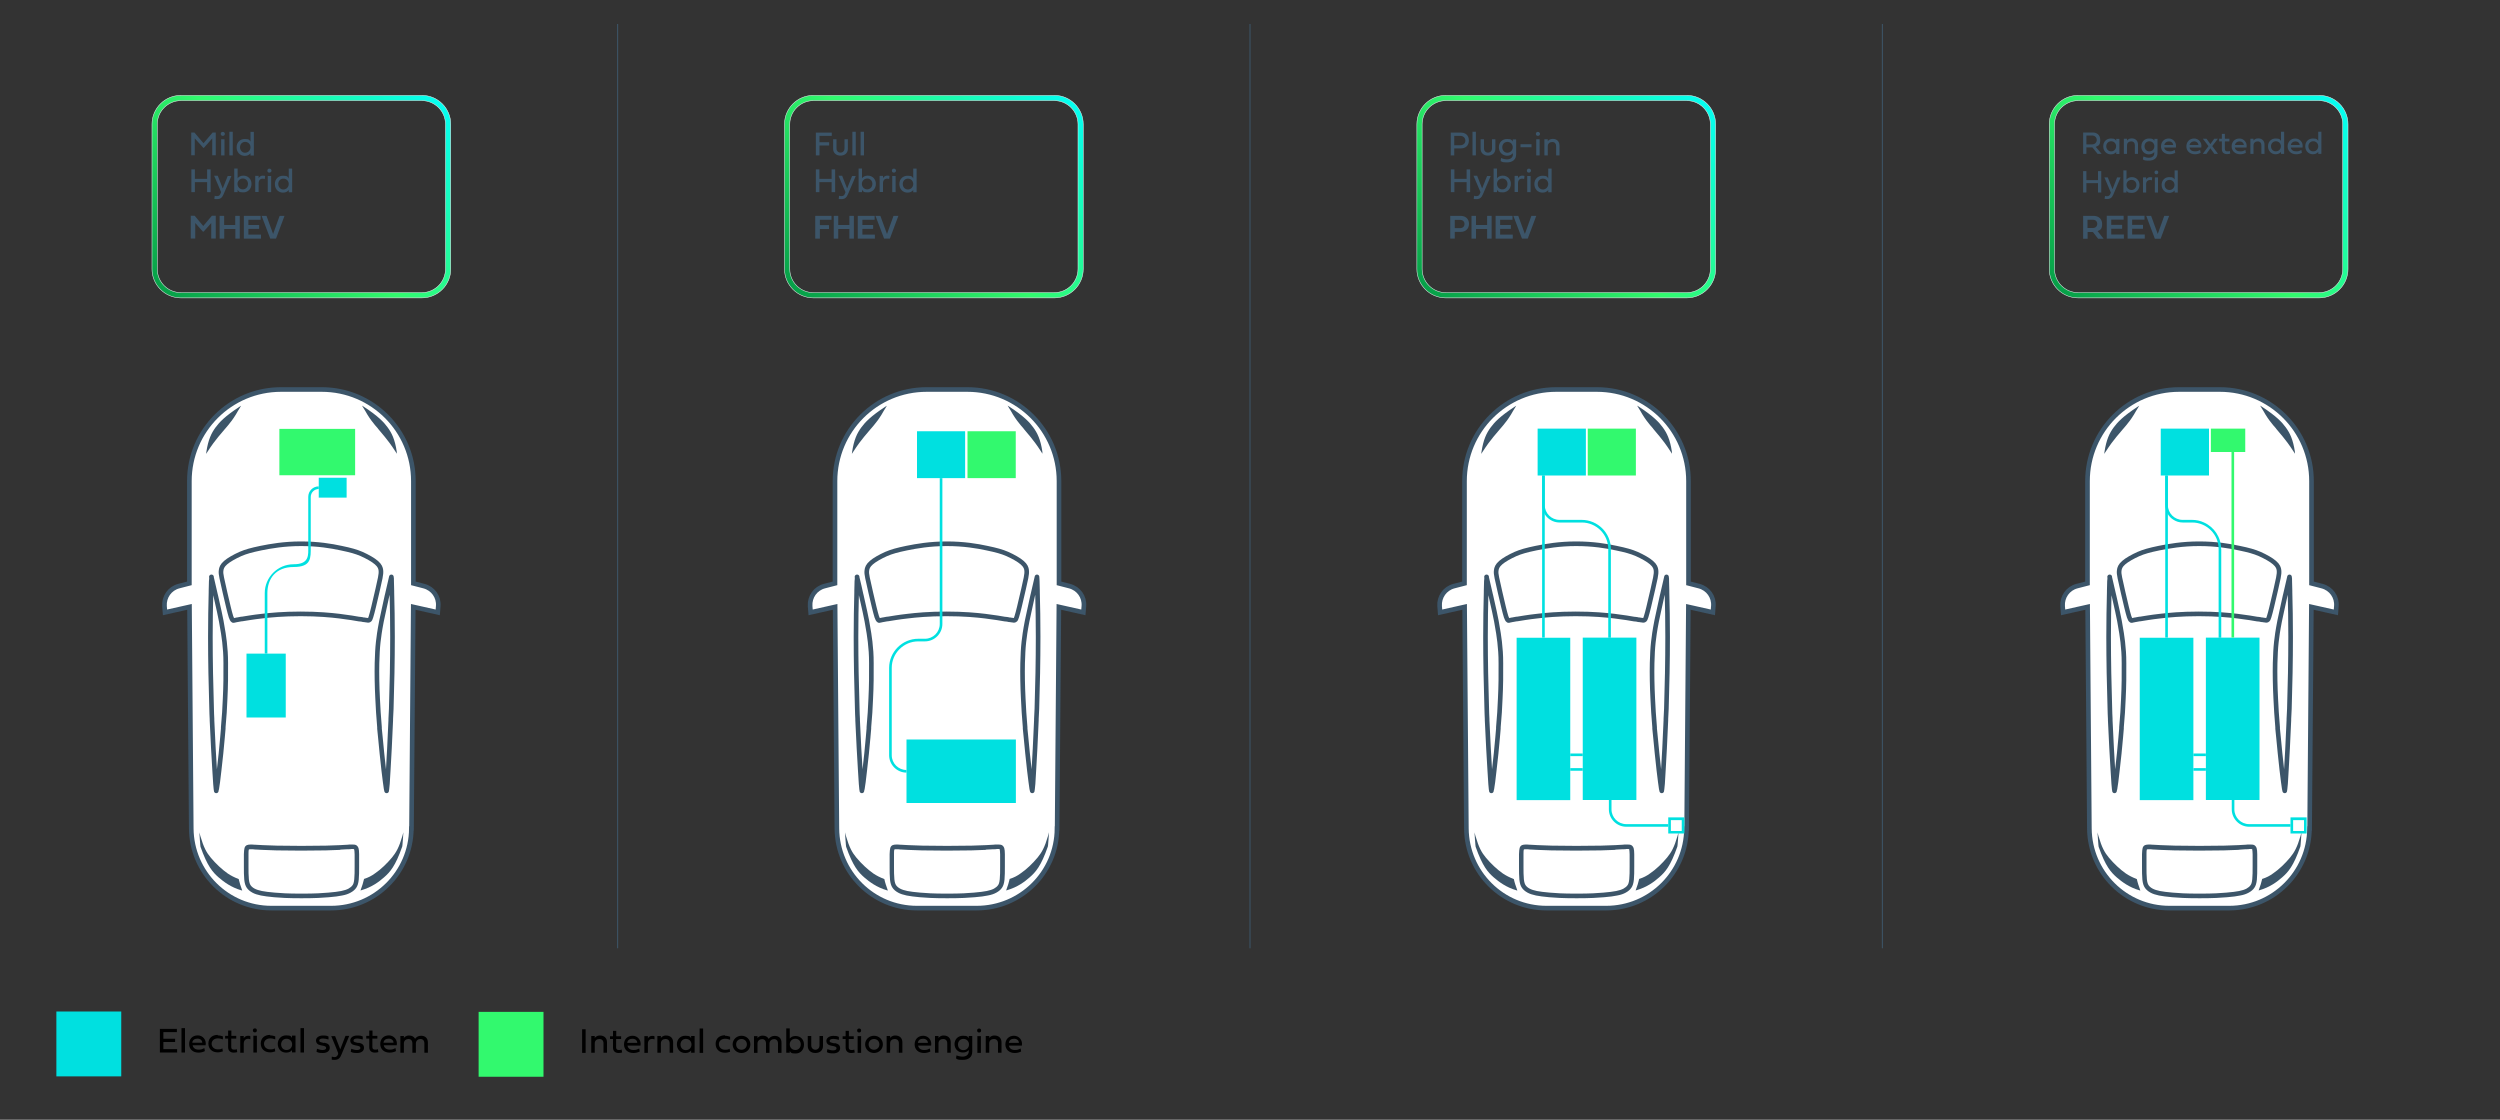 <?xml version="1.0" encoding="UTF-8"?>
<svg id="Layer_1" xmlns="http://www.w3.org/2000/svg" xmlns:xlink="http://www.w3.org/1999/xlink" version="1.1" viewBox="0 0 2000 895.8">
  <rect x="0" y="0" width="2000" height="895.8" fill="#333333" stroke="none"/>
  <!-- Generator: Adobe Illustrator 29.1.0, SVG Export Plug-In . SVG Version: 2.1.0 Build 142)  -->
  <defs>
    <style>
      .st0, .st1 {
        stroke-linejoin: round;
      }

      .st0, .st1, .st2 {
        stroke-width: 3.7px;
      }

      .st0, .st1, .st2, .st3 {
        fill: #fff;
      }

      .st0, .st1, .st2, .st4 {
        stroke: #3c5569;
      }

      .st5 {
        fill: #3c5569;
      }

      .st1 {
        stroke-linecap: round;
      }

      .st2, .st4, .st6, .st7, .st8, .st9 {
        stroke-miterlimit: 10;
      }

      .st10 {
        fill: #32f96e;
      }

      .st4 {
        fill: none;
        stroke-width: .8px;
      }

      .st6 {
        fill: url(#linear-gradient1);
      }

      .st6, .st7, .st8, .st9 {
        stroke: #eaefef;
        stroke-width: .4px;
      }

      .st7 {
        fill: url(#linear-gradient2);
      }

      .st8 {
        fill: url(#linear-gradient3);
      }

      .st11 {
        fill: #00e0e0;
      }

      .st9 {
        fill: url(#linear-gradient);
      }
    </style>
    <linearGradient id="linear-gradient" x1="1146" y1="639.4" x2="1357" y2="850.5" gradientTransform="translate(0 903.7) scale(1 -1)" gradientUnits="userSpaceOnUse">
      <stop offset="0" stop-color="#009343"/>
      <stop offset=".5" stop-color="#32fa6e"/>
      <stop offset="1" stop-color="aqua"/>
      <stop offset="1" stop-color="aqua"/>
    </linearGradient>
    <linearGradient id="linear-gradient1" x1="1651.9" y1="639.4" x2="1862.9" y2="850.5" gradientTransform="translate(0 903.7) scale(1 -1)" gradientUnits="userSpaceOnUse">
      <stop offset="0" stop-color="#009343"/>
      <stop offset=".5" stop-color="#32fa6e"/>
      <stop offset="1" stop-color="aqua"/>
      <stop offset="1" stop-color="aqua"/>
    </linearGradient>
    <linearGradient id="linear-gradient2" x1="640.1" y1="639.4" x2="851.1" y2="850.5" gradientTransform="translate(0 903.7) scale(1 -1)" gradientUnits="userSpaceOnUse">
      <stop offset="0" stop-color="#009343"/>
      <stop offset=".5" stop-color="#32fa6e"/>
      <stop offset="1" stop-color="aqua"/>
      <stop offset="1" stop-color="aqua"/>
    </linearGradient>
    <linearGradient id="linear-gradient3" x1="134.2" y1="639.5" x2="345.2" y2="850.6" gradientTransform="translate(0 903.7) scale(1 -1)" gradientUnits="userSpaceOnUse">
      <stop offset="0" stop-color="#009343"/>
      <stop offset=".5" stop-color="#32fa6e"/>
      <stop offset="1" stop-color="aqua"/>
      <stop offset="1" stop-color="aqua"/>
    </linearGradient>
  </defs>
  <path class="st2" d="M329.2,662.8l1.4-177.3,19.6,4.4.4-5c.6-7.4-4.2-14.1-11.4-16l-8.5-2.2v-81.8c0-40.5-32.8-73.3-73.3-73.3h-32.6c-40.5,0-73.3,32.8-73.3,73.3v81.8l-8.5,2.2c-7.2,1.9-11.9,8.6-11.4,16l.4,5,19.6-4.4,1.4,177.3c.3,35.3,28.9,63.7,64.1,63.7h47.7c35.3,0,64-28.4,64.3-63.7h0Z"/>
  <g>
    <path class="st5" d="M164.9,363l.2-1.6c1.5-9.8,4-14.9,7.3-19.4,3-4.1,7.4-8.9,19.2-16.6l1.3-.8-.8,1.3c-.7,1.1-1.3,2.1-1.9,3.1-.5.9-1.1,1.8-1.5,2.6-2.4,3.9-4.3,6.3-6.2,8.6h0c-.7.8-1.5,1.7-2.2,2.6l-.2.2c-1.5,1.8-3.3,3.8-5.4,6.4-2.4,2.9-5.1,6.4-8.9,12.3l-.9,1.4h0Z"/>
    <path class="st0" d="M187.1,496.4c-.3,0-.5,0-.8-.2-.5-.3-.9-1.2-1.5-2.8-.6-1.9-1.3-4.6-2.1-7.9-.8-3.2-1.8-7.4-2.7-11.5l-.6-2.7c-.8-3.7-1.5-6.6-2-9-.5-2.6-.8-4.3-.5-6.1.2-1.7.8-3.7,3.6-6.1,2.5-2.2,7.1-4.8,11.8-6.9,4.4-1.9,8.7-3.1,16.4-4.7,7.9-1.6,18.6-3.5,32.1-3.5s24.3,1.8,32.1,3.5c7.7,1.6,12,2.8,16.4,4.7,4.7,2.1,9.3,4.7,11.8,6.9,2.8,2.4,3.4,4.4,3.6,6.1h0c.2,1.8,0,3.4-.5,6.1-.5,2.4-1.1,5.3-2,9.1l-.7,3c-.8,3.7-1.8,7.9-2.6,11.1-.8,3.3-1.5,6-2.1,7.9-.5,1.6-.8,2.4-1.5,2.7-.5.3-1.2.2-2,0h-.2c-.5,0-1-.2-1.8-.3h-.6c-.7-.2-1.6-.4-2.9-.5h-.4c-2.9-.5-8.4-1.5-16-2.4-6.6-.8-16.9-1.8-30.9-1.8s-24.4,1-30.9,1.8c-7.4.8-12.7,1.8-16,2.3h-.5c-1.5.3-2.4.5-3.2.6h-.2c-.8.2-1.3.3-1.8.4h-.2c-.3.2-.8.2-1.1.2h.5Z"/>
    <g>
      <path class="st3" d="M241.2,716.7c-11.2,0-17-.4-21.6-.8-4.7-.4-7.9-.8-10.5-1.4-2.7-.5-4.7-1.2-6.3-2.1-1.7-.9-3-2-3.8-3.3-.9-1.4-1.4-3.1-1.7-5.6-.3-2.8-.3-6.6-.3-10.4v-9.7c0-2.2,0-3.6.4-4.4.2-.8.5-1.1.9-1.2.5-.2,1.4-.4,2.7-.4h.4c.7,0,1.5,0,2.8.2h.3c1.3,0,3.1.2,5.5.3,5.7.3,14.4.6,31.1.6s25.4-.3,31.1-.6h0c2.4-.2,4.2-.2,5.5-.3h.3c1.3,0,2.1-.2,2.8-.2h.4c1.2,0,2.1.2,2.6.4.4.2.8.5,1,1.2.2.8.3,2.2.4,4.4v9.7c0,3.7,0,7.6-.3,10.4-.2,2.6-.8,4.3-1.7,5.6-.8,1.3-2.1,2.4-3.8,3.3s-3.7,1.5-6.3,2.1c-2.6.5-5.8.9-10.5,1.4-4.6.4-10.4.8-21.6.8h.2Z"/>
      <path class="st5" d="M272.4,679.7c2.4-.2,4.2-.2,5.5-.3h.5c1.2,0,2.1,0,2.7-.2h.4c1.1,0,1.6,0,1.8.2v.2c.3.7.3,2.4.4,3.9v9.7c0,3.7,0,7.5-.3,10.2-.3,2.9-.8,4-1.4,4.8-.7,1-1.8,1.9-3.2,2.7-1.5.8-3.4,1.4-5.8,1.9-2.5.5-5.7.9-10.3,1.3-4.5.4-10.2.8-21.5.8s-16.9-.4-21.4-.8c-4.6-.4-7.8-.8-10.3-1.3-2.4-.5-4.3-1.1-5.8-1.9-1.5-.8-2.5-1.7-3.2-2.7-.5-.8-1.1-1.9-1.4-4.8-.3-2.7-.3-6.5-.3-10.2v-9.7c0-1.5,0-3.2.3-3.9h0c.2-.2.7-.2,1.8-.2h.3c.7,0,1.6,0,2.7.2h.3c1.2,0,3,.2,5.5.3,5.7.3,14.5.6,31.2.6s25.5-.3,31.2-.6M281.3,675.6h-.5c-.8,0-1.6,0-2.9.2h-.3c-1.3,0-3,.2-5.4.3h0c-5.7.3-14.4.6-31.1.6s-25.3-.3-31.1-.6c-2.4-.2-4.2-.2-5.5-.3h-.3c-1.3,0-2.1-.2-2.9-.2h-.4c-1.6,0-2.7.2-3.4.5-1,.5-1.6,1.2-1.9,2.4-.3,1.1-.4,2.5-.5,4.9v9.8c0,3.8,0,7.6.3,10.5s.9,4.9,2,6.5c1,1.5,2.5,2.8,4.5,3.9,1.8,1,4,1.7,6.8,2.3,2.7.5,6,1,10.7,1.4,4.6.4,10.5.8,21.8.8s17.1-.4,21.8-.8c4.7-.4,8-.8,10.7-1.4,2.8-.5,5-1.3,6.8-2.3,2-1.1,3.5-2.4,4.5-3.9,1.1-1.6,1.7-3.6,2-6.5s.3-6.8.3-10.5v-9.8c0-2.5-.2-3.8-.5-4.9-.4-1.1-1-1.9-1.9-2.4-.8-.4-1.8-.5-3.4-.5h-.2Z"/>
    </g>
    <path class="st0" d="M169.2,461.5c0,1.1,0,2.2-.2,3.4,0,2.3-.2,4.9-.2,7.8v1.1c-.3,11.3-.5,23.1-.5,35.1v1.1c0,18.2.4,38.5,1,57.1,0,2.7.2,5.4.3,8.1v1.1c.7,15.8,1.5,30.3,2.1,39.7.6,10.8.9,13.7,1.1,15.4,0,.5.2,1,.2,1.3,0-.4.2-1,.4-1.8.5-2.5,1-6.9,1.9-14.7,1.1-9.3,2-18.1,2.7-26.3.2-2.4.4-4.7.6-7h0v-1.1c.8-8.3,1.2-15.8,1.5-22.9.5-9.7.6-20,.5-28.4,0-6.7-.4-11.6-1-17-.5-4.2-1.1-8.4-2.6-16.6-.8-4-2-10-4.4-20.3l-.3-1.2c-1-4.3-2.1-8.9-3.2-13.9h0Z"/>
    <path class="st5" d="M193.9,712.5l-.7-.2c-8.6-2.5-14.2-6.9-18.2-10.3-4.7-4.1-9.1-8.9-14.6-24.6h0c-.2-1.1-.2-2.1-.3-3.1-.2-1.5-.2-3.1-.4-5.3l-.2-3.1.8,3c2.7,9.2,4.9,13.1,8.3,17.2h0c4,4.8,9,9.5,13.6,12.7,2.7,1.8,5.3,3.1,8.6,4.4h.2v.2c.4,1.5.8,2.8,1.1,4.1.4,1.4.9,2.7,1.5,4.4l.2.8h0v-.2Z"/>
    <path class="st5" d="M288.4,712.5l.2-.7c.6-1.6,1.1-3,1.5-4.4.4-1.2.7-2.6,1.1-4.1v-.2h.2c3.3-1.1,5.9-2.4,8.6-4.4,4.6-3.1,9.6-7.9,13.6-12.7,3.4-4.2,5.6-8,8.3-17.2l.8-3-.2,3.1c-.2,2.1-.2,3.9-.4,5.3,0,1.1-.2,2-.3,3h0c-5.5,15.8-9.8,20.5-14.6,24.7h0c-4,3.5-9.6,7.8-18.2,10.3l-.8.2h.2Z"/>
    <path class="st1" d="M313.1,461.5c-1.2,5.3-2.3,9.8-3.2,13.9l-.3,1.2c-2.3,10.2-3.5,16.3-4.4,20.3-1.6,8.2-2.1,12.4-2.6,16.6-.6,5.3-.8,10.3-1,17-.2,8.3,0,18.7.5,28.4.3,7.2.8,14.7,1.5,22.9v1.1c.2,2.3.5,4.6.7,7,.8,8.2,1.6,17,2.7,26.3.9,7.7,1.5,12.1,1.9,14.7.2.8.3,1.4.4,1.8,0-.3.2-.8.2-1.3.3-1.8.5-4.7,1.1-15.4.5-9.2,1.4-23.7,2-39.7v-1.1c.2-2.7.3-5.3.4-8.1.6-18.6,1-38.9,1-57.1v-1.1c0-12-.2-23.8-.5-35.1v-1.1c0-2.9-.2-5.6-.2-7.8s0-2.2-.2-3.3h0Z"/>
    <path class="st5" d="M317.4,363l-.8-1.4c-3.8-5.9-6.5-9.4-8.9-12.3h0c-2-2.4-3.7-4.4-5.1-6.1l-.5-.7c-.8-.8-1.5-1.7-2.1-2.4-1.9-2.3-3.8-4.7-6.2-8.6-.5-.8-1-1.7-1.5-2.6-.6-1-1.2-2.1-1.9-3.1l-.8-1.3,1.3.8c11.8,7.7,16.3,12.6,19.2,16.6,3.3,4.5,5.8,9.5,7.3,19.4v1.6h0Z"/>
  </g>
  <rect class="st10" x="223.5" y="343.1" width="60.6" height="37.1"/>
  <rect class="st11" x="255" y="382.2" width="22.3" height="15.9"/>
  <rect class="st11" x="197.2" y="522.9" width="31.4" height="51.1"/>
  <path class="st11" d="M213.9,522.9h-2.1v-48.4c0-12.7,10.3-23.1,23.1-23.1s11.7-7.6,11.7-14v-39.9c0-4.7,3.7-8.4,8.4-8.4v2.1c-3.5,0-6.4,2.8-6.4,6.4v39.9c0,8.9.6,16.1-13.7,16.1s-21,9.4-21,21v48.3h0Z"/>
  <path class="st2" d="M845.7,662.8l1.4-177.3,19.6,4.4.4-5c.6-7.4-4.2-14.1-11.4-16l-8.5-2.2v-81.8c0-40.5-32.8-73.3-73.3-73.3h-32.6c-40.5,0-73.3,32.8-73.3,73.3v81.8l-8.5,2.2c-7.2,1.9-11.9,8.6-11.4,16l.4,5,19.6-4.4,1.4,177.3c.3,35.3,28.9,63.7,64.1,63.7h47.7c35.4,0,64.1-28.4,64.3-63.7h0Z"/>
  <g>
    <path class="st5" d="M681.5,363l.2-1.6c1.5-9.8,4-14.9,7.3-19.4,3-4.1,7.4-8.9,19.2-16.6l1.3-.8-.8,1.3c-.7,1.1-1.3,2.1-1.9,3.1-.5.9-1.1,1.8-1.5,2.6-2.4,3.9-4.3,6.3-6.2,8.6h0c-.7.8-1.5,1.7-2.2,2.6l-.2.2c-1.5,1.8-3.3,3.8-5.4,6.4-2.4,2.9-5.1,6.4-8.9,12.3l-.9,1.4h0Z"/>
    <path class="st0" d="M703.7,496.4c-.3,0-.5,0-.8-.2-.5-.3-.9-1.2-1.5-2.8-.6-1.9-1.3-4.6-2.1-7.9-.8-3.2-1.8-7.4-2.7-11.5l-.6-2.7c-.8-3.7-1.5-6.6-2-9-.5-2.6-.8-4.3-.5-6.1.2-1.7.8-3.7,3.6-6.1,2.5-2.2,7.1-4.8,11.8-6.9,4.4-1.9,8.7-3.1,16.4-4.7,7.9-1.6,18.6-3.5,32.1-3.5s24.3,1.8,32.1,3.5c7.7,1.6,12,2.8,16.4,4.7,4.7,2.1,9.3,4.7,11.8,6.9,2.8,2.4,3.4,4.4,3.6,6.1h0c.2,1.8,0,3.4-.5,6.1-.5,2.4-1.1,5.3-2,9.1l-.7,3c-.8,3.7-1.8,7.9-2.6,11.1-.8,3.3-1.5,6-2.1,7.9-.5,1.6-.8,2.4-1.5,2.7-.5.3-1.2.2-2,0h-.2c-.5,0-1-.2-1.8-.3h-.6c-.7-.2-1.6-.4-2.9-.5h-.4c-2.9-.5-8.4-1.5-16-2.4-6.6-.8-16.9-1.8-30.9-1.8s-24.4,1-30.9,1.8c-7.4.8-12.7,1.8-16,2.3h-.5c-1.5.3-2.4.5-3.2.6h-.2c-.8.2-1.3.3-1.8.4h-.2c-.4.2-.8.2-1.1.2h.5Z"/>
    <g>
      <path class="st3" d="M757.7,716.7c-11.2,0-17-.4-21.6-.8-4.7-.4-7.9-.8-10.5-1.4-2.7-.5-4.7-1.2-6.3-2.1-1.7-.9-3-2-3.8-3.3-.9-1.4-1.4-3.1-1.7-5.6-.3-2.8-.3-6.6-.3-10.4v-9.7c0-2.2,0-3.6.4-4.4.2-.8.5-1.1.9-1.2.5-.2,1.4-.4,2.7-.4h.4c.7,0,1.5,0,2.8.2h.3c1.3,0,3.1.2,5.5.3,5.7.3,14.4.6,31.1.6s25.4-.3,31.1-.6h0c2.4-.2,4.2-.2,5.5-.3h.3c1.3,0,2.1-.2,2.8-.2h.4c1.2,0,2.1.2,2.6.4.4.2.8.5,1,1.2.2.8.3,2.2.4,4.4v9.7c0,3.7,0,7.6-.3,10.4-.2,2.6-.8,4.3-1.7,5.6-.8,1.3-2.1,2.4-3.8,3.3s-3.7,1.5-6.3,2.1c-2.6.5-5.8.9-10.5,1.4-4.6.4-10.3.8-21.6.8h.2,0Z"/>
      <path class="st5" d="M788.9,679.7c2.4-.2,4.2-.2,5.5-.3h.5c1.2,0,2.1,0,2.7-.2h.4c1.1,0,1.6,0,1.8.2v.2c.2.7.2,2.4.3,3.9v9.7c0,3.7,0,7.5-.3,10.2-.3,2.9-.8,4-1.4,4.8-.7,1-1.8,1.9-3.2,2.7-1.5.8-3.4,1.4-5.8,1.9-2.5.5-5.7.9-10.3,1.3-4.5.4-10.2.8-21.5.8s-16.9-.4-21.4-.8c-4.6-.4-7.7-.8-10.3-1.3-2.4-.5-4.3-1.1-5.8-1.9-1.5-.8-2.5-1.7-3.2-2.7-.5-.8-1.1-1.9-1.4-4.8-.3-2.7-.3-6.5-.3-10.2v-9.7c0-1.5,0-3.2.3-3.9h0c.2-.2.7-.2,1.8-.2h.3c.7,0,1.6,0,2.7.2h.3c1.2,0,3,.2,5.5.3,5.7.3,14.5.6,31.2.6s25.5-.3,31.2-.6M797.9,675.6h-.5c-.8,0-1.6,0-2.9.2h-.3c-1.3,0-3,.2-5.4.3h0c-5.7.3-14.4.6-31.1.6s-25.3-.3-31.1-.6c-2.4-.2-4.2-.2-5.5-.3h-.3c-1.3,0-2.1-.2-2.9-.2h-.4c-1.6,0-2.7.2-3.4.5-1,.5-1.6,1.2-1.9,2.4-.3,1.1-.4,2.5-.5,4.9v9.8c0,3.7,0,7.6.3,10.5s.9,4.9,2,6.5c1,1.5,2.5,2.8,4.5,3.9,1.8,1,4,1.7,6.8,2.3,2.7.5,6,1,10.7,1.4,4.6.4,10.5.8,21.8.8s17.1-.4,21.8-.8c4.7-.4,8-.8,10.7-1.4,2.8-.5,5-1.3,6.8-2.3,2-1.1,3.5-2.4,4.5-3.9,1.1-1.6,1.7-3.6,2-6.5s.3-6.8.3-10.5v-9.8c0-2.4-.2-3.8-.5-4.9-.4-1.1-1-1.9-1.9-2.4-.8-.4-1.9-.5-3.4-.5h-.2,0Z"/>
    </g>
    <path class="st0" d="M685.7,461.5c0,1.1,0,2.2-.2,3.4,0,2.3-.2,4.9-.2,7.8v1.1c-.3,11.3-.5,23.1-.5,35.1v1.1c0,18.2.4,38.5,1,57.1,0,2.7.2,5.4.3,8.1v1.1c.7,15.8,1.5,30.3,2.1,39.7.6,10.8.9,13.7,1.1,15.4,0,.5.2,1,.2,1.3,0-.4.2-1,.4-1.8.5-2.5,1-6.9,1.9-14.7,1.1-9.3,2-18.1,2.7-26.3.2-2.4.4-4.7.6-7h0v-1.1c.8-8.3,1.2-15.8,1.5-22.9.5-9.7.6-20,.5-28.4,0-6.7-.4-11.6-1-17-.5-4.2-1.1-8.4-2.6-16.6-.8-4-2-10-4.4-20.3l-.3-1.2c-.9-4.3-2-8.9-3.2-13.9h.1Z"/>
    <path class="st5" d="M710.4,712.5l-.7-.2c-8.6-2.5-14.2-6.9-18.2-10.3-4.7-4.1-9.1-8.9-14.6-24.6h0c-.2-1.1-.2-2.1-.3-3.1-.2-1.5-.2-3.1-.4-5.3l-.2-3.1.8,3c2.7,9.2,4.9,13.1,8.3,17.2h0c4,4.8,9,9.5,13.6,12.7,2.7,1.8,5.3,3.1,8.6,4.4h.2v.2c.3,1.5.7,2.8,1.1,4.1.4,1.4.9,2.7,1.5,4.4l.2.8h0v-.2Z"/>
    <path class="st5" d="M804.9,712.5l.2-.7c.6-1.6,1.1-3,1.5-4.4.4-1.2.7-2.6,1.1-4.1v-.2h.2c3.3-1.1,5.9-2.4,8.6-4.4,4.6-3.1,9.6-7.9,13.6-12.7,3.4-4.2,5.6-8,8.3-17.2l.8-3-.2,3.1c-.2,2.1-.2,3.9-.4,5.3,0,1.1-.2,2-.3,3h0c-5.5,15.8-9.8,20.5-14.6,24.7h0c-4,3.5-9.6,7.8-18.2,10.3l-.8.2h.2Z"/>
    <path class="st1" d="M829.6,461.5c-1.2,5.3-2.3,9.8-3.2,13.9l-.3,1.2c-2.3,10.2-3.5,16.3-4.4,20.3-1.6,8.2-2.1,12.4-2.6,16.6-.6,5.3-.8,10.3-1,17-.2,8.3,0,18.7.5,28.4.3,7.2.8,14.7,1.5,22.9v1.1c.2,2.3.5,4.6.7,7,.8,8.2,1.6,17,2.7,26.3.9,7.7,1.5,12.1,1.9,14.7.2.8.3,1.4.4,1.8,0-.3.2-.8.2-1.3.3-1.8.5-4.7,1.1-15.4.5-9.2,1.4-23.7,2-39.7v-1.1c.2-2.7.3-5.3.4-8.1.6-18.6,1-38.9,1-57.1v-1.1c0-12-.2-23.8-.5-35.1v-1.1c0-2.9-.2-5.6-.2-7.8s-.2-2.2-.2-3.3h0Z"/>
    <path class="st5" d="M833.9,363l-.8-1.4c-3.8-5.9-6.5-9.4-8.9-12.3h0c-2-2.4-3.7-4.4-5.1-6.1l-.5-.7c-.8-.8-1.5-1.7-2.1-2.4-1.9-2.3-3.8-4.7-6.2-8.6-.5-.8-1-1.7-1.5-2.6-.6-1-1.2-2.1-1.9-3.1l-.8-1.3,1.3.8c11.8,7.7,16.3,12.6,19.2,16.6,3.3,4.5,5.8,9.5,7.3,19.4v1.6h0Z"/>
  </g>
  <polygon class="st11" points="772.1 382.5 733.6 382.5 733.6 345 772.1 345 772.1 345 772.1 382.5"/>
  <polygon class="st10" points="812.6 382.5 774 382.5 774 345 812.6 345 812.6 345 812.6 382.5"/>
  <rect class="st11" x="725.2" y="591.6" width="87.5" height="50.8"/>
  <path class="st11" d="M725.2,618.1c-7.6,0-13.9-6.3-13.9-13.9v-69.9c0-12.8,10.5-23.3,23.3-23.3h5.4c6.5,0,11.8-5.3,11.8-11.8v-116.7h2.1v116.7c0,7.6-6.3,13.9-13.9,13.9h-5.4c-11.7,0-21.2,9.5-21.2,21.2v69.9c0,6.5,5.3,11.8,11.8,11.8v2.1h0Z"/>
  <path class="st2" d="M1349.3,662.8l1.4-177.3,19.6,4.4.4-5c.6-7.4-4.2-14.1-11.4-16l-8.5-2.2v-81.8c0-40.5-32.8-73.3-73.3-73.3h-32.6c-40.5,0-73.3,32.8-73.3,73.3v81.8l-8.5,2.2c-7.2,1.9-11.9,8.6-11.4,16l.4,5,19.6-4.4,1.4,177.3c.3,35.3,28.9,63.7,64.1,63.7h47.7c35.3,0,64-28.4,64.3-63.7h.1Z"/>
  <g>
    <path class="st5" d="M1185,363l.2-1.6c1.5-9.8,4-14.9,7.3-19.4,3-4.1,7.4-8.9,19.2-16.6l1.3-.8-.8,1.3c-.7,1.1-1.3,2.1-1.9,3.1-.5.9-1.1,1.8-1.5,2.6-2.4,3.9-4.3,6.3-6.2,8.6h0c-.7.8-1.5,1.7-2.2,2.6l-.2.2c-1.5,1.8-3.3,3.8-5.4,6.4-2.4,2.9-5.1,6.4-8.9,12.3l-.9,1.4h0Z"/>
    <path class="st0" d="M1207.2,496.4c-.3,0-.5,0-.8-.2-.5-.3-.9-1.2-1.5-2.8-.6-1.9-1.3-4.6-2.1-7.9-.8-3.2-1.8-7.4-2.7-11.5l-.6-2.7c-.8-3.7-1.5-6.6-2-9-.5-2.6-.8-4.3-.5-6.1.2-1.7.8-3.7,3.6-6.1,2.5-2.2,7.1-4.8,11.8-6.9,4.4-1.9,8.7-3.1,16.4-4.7,7.9-1.6,18.6-3.5,32.1-3.5s24.3,1.8,32.1,3.5c7.7,1.6,12,2.8,16.4,4.7,4.7,2.1,9.3,4.7,11.8,6.9,2.8,2.4,3.4,4.4,3.6,6.1h0c.2,1.8,0,3.4-.5,6.1-.5,2.4-1.1,5.3-2,9.1l-.7,3c-.8,3.7-1.8,7.9-2.6,11.1-.8,3.3-1.5,6-2.1,7.9-.5,1.6-.8,2.4-1.5,2.7-.5.3-1.2.2-2,0h-.2c-.5,0-1-.2-1.8-.3h-.6c-.7-.2-1.6-.4-2.9-.5h-.4c-2.9-.5-8.4-1.5-16-2.4-6.6-.8-16.9-1.8-30.9-1.8s-24.4,1-30.9,1.8c-7.4.8-12.7,1.8-16,2.3h-.5c-1.5.3-2.4.5-3.2.6h-.2c-.8.2-1.3.3-1.8.4h-.2c-.3.2-.8.2-1.1.2h.5Z"/>
    <g>
      <path class="st3" d="M1261.2,716.7c-11.2,0-17-.4-21.6-.8-4.7-.4-7.9-.8-10.5-1.4-2.7-.5-4.7-1.2-6.3-2.1-1.7-.9-3-2-3.8-3.3-.9-1.4-1.4-3.1-1.7-5.6-.3-2.8-.3-6.6-.3-10.4v-9.7c0-2.2,0-3.6.4-4.4.2-.8.5-1.1.9-1.2.5-.2,1.4-.4,2.7-.4h.4c.7,0,1.5,0,2.8.2h.3c1.3,0,3.1.2,5.5.3,5.7.3,14.4.6,31.1.6s25.4-.3,31.1-.6h0c2.4-.2,4.2-.2,5.5-.3h.3c1.3,0,2.1-.2,2.8-.2h.4c1.2,0,2.1.2,2.6.4.4.2.8.5,1,1.2.2.8.3,2.2.4,4.4v9.7c0,3.7,0,7.6-.3,10.4-.2,2.6-.8,4.3-1.7,5.6-.8,1.3-2.1,2.4-3.8,3.3s-3.7,1.5-6.3,2.1c-2.6.5-5.8.9-10.5,1.4-4.6.4-10.4.8-21.6.8h.2Z"/>
      <path class="st5" d="M1292.5,679.7c2.4-.2,4.2-.2,5.5-.3h.5c1.2,0,2.1,0,2.7-.2h.4c1.1,0,1.6,0,1.8.2v.2c.2.7.2,2.4.3,3.9v9.7c0,3.7,0,7.5-.3,10.2-.3,2.9-.8,4-1.4,4.8-.7,1-1.8,1.9-3.2,2.7-1.5.8-3.4,1.4-5.8,1.9-2.5.5-5.7.9-10.3,1.3-4.5.4-10.2.8-21.5.8s-16.9-.4-21.4-.8c-4.6-.4-7.7-.8-10.3-1.3-2.4-.5-4.3-1.1-5.8-1.9-1.5-.8-2.5-1.7-3.2-2.7-.5-.8-1.1-1.9-1.4-4.8-.3-2.7-.3-6.5-.3-10.2v-9.7c0-1.5,0-3.2.3-3.9h0c.2-.2.7-.2,1.8-.2h.3c.7,0,1.6,0,2.7.2h.3c1.2,0,3,.2,5.5.3,5.7.3,14.5.6,31.2.6s25.5-.3,31.2-.6M1301.4,675.6h-.5c-.8,0-1.6,0-2.9.2h-.3c-1.3,0-3,.2-5.4.3h0c-5.7.3-14.4.6-31.1.6s-25.3-.3-31.1-.6c-2.4-.2-4.2-.2-5.5-.3h-.3c-1.3,0-2.1-.2-2.9-.2h-.4c-1.6,0-2.7.2-3.4.5-1,.5-1.6,1.2-1.9,2.4-.3,1.1-.4,2.5-.5,4.9v9.8c0,3.7,0,7.6.3,10.5s.9,4.9,2,6.5c1,1.5,2.5,2.8,4.5,3.9,1.8,1,4,1.7,6.8,2.3,2.7.5,6,1,10.7,1.4,4.6.4,10.5.8,21.8.8s17.1-.4,21.8-.8c4.7-.4,8-.8,10.7-1.4,2.8-.5,5-1.3,6.8-2.3,2-1.1,3.5-2.4,4.5-3.9,1.1-1.6,1.7-3.6,2-6.5s.3-6.8.3-10.5v-9.8c0-2.4-.2-3.8-.5-4.9-.4-1.1-1-1.9-1.9-2.4-.8-.4-1.8-.5-3.4-.5h-.2Z"/>
    </g>
    <path class="st0" d="M1189.3,461.5c0,1.1,0,2.2-.2,3.4,0,2.3-.2,4.9-.2,7.8v1.1c-.3,11.3-.5,23.1-.5,35.1v1.1c0,18.2.4,38.5,1,57.1,0,2.7.2,5.4.3,8.1v1.1c.7,15.8,1.5,30.3,2.1,39.7.6,10.8.9,13.7,1.1,15.4,0,.5.2,1,.2,1.3,0-.4.2-1,.4-1.8.5-2.5,1-6.9,1.9-14.7,1.1-9.3,2-18.1,2.7-26.3.2-2.4.4-4.7.6-7h0v-1.1c.8-8.3,1.2-15.8,1.5-22.9.5-9.7.6-20,.5-28.4,0-6.7-.4-11.6-1-17-.5-4.2-1.1-8.4-2.6-16.6-.8-4-2-10-4.4-20.3l-.3-1.2c-1-4.3-2.1-8.9-3.2-13.9h0Z"/>
    <path class="st5" d="M1214,712.5l-.7-.2c-8.6-2.5-14.2-6.9-18.2-10.3-4.7-4.1-9.1-8.9-14.6-24.6h0c-.2-1.1-.2-2.1-.3-3.1-.2-1.5-.2-3.1-.4-5.3l-.2-3.1.8,3c2.7,9.2,4.9,13.1,8.3,17.2h0c4,4.8,9,9.5,13.6,12.7,2.7,1.8,5.3,3.1,8.6,4.4h.2v.2c.3,1.5.7,2.8,1.1,4.1.4,1.4.9,2.7,1.5,4.4l.2.8h0v-.2Z"/>
    <path class="st5" d="M1308.5,712.5l.2-.7c.6-1.6,1.1-3,1.5-4.4.4-1.2.7-2.6,1.1-4.1v-.2h.2c3.3-1.1,5.9-2.4,8.6-4.4,4.6-3.1,9.6-7.9,13.6-12.7,3.4-4.2,5.6-8,8.3-17.2l.8-3-.2,3.1c-.2,2.1-.2,3.9-.4,5.3,0,1.1-.2,2-.3,3h0c-5.5,15.8-9.8,20.5-14.6,24.7h0c-4,3.5-9.6,7.8-18.2,10.3l-.8.2h.2Z"/>
    <path class="st1" d="M1333.2,461.5c-1.2,5.3-2.3,9.8-3.2,13.9l-.3,1.2c-2.3,10.2-3.5,16.3-4.4,20.3-1.6,8.2-2.1,12.4-2.6,16.6-.6,5.3-.8,10.3-1,17-.2,8.3,0,18.7.5,28.4.3,7.2.8,14.7,1.5,22.9v1.1c.2,2.3.5,4.6.7,7,.8,8.2,1.6,17,2.7,26.3.9,7.7,1.5,12.1,1.9,14.7.2.8.3,1.4.4,1.8,0-.3.2-.8.2-1.3.3-1.8.5-4.7,1.1-15.4.5-9.2,1.4-23.7,2-39.7v-1.1c.2-2.7.3-5.3.4-8.1.6-18.6,1-38.9,1-57.1v-1.1c0-12-.2-23.8-.5-35.1v-1.1c0-2.9-.2-5.6-.2-7.8s0-2.2-.2-3.3h0Z"/>
    <path class="st5" d="M1337.5,363l-.8-1.4c-3.8-5.9-6.5-9.4-8.9-12.3h0c-2-2.4-3.7-4.4-5.1-6.1l-.5-.7c-.8-.8-1.5-1.7-2.1-2.4-1.9-2.3-3.8-4.7-6.2-8.6-.5-.8-1-1.7-1.5-2.6-.6-1-1.2-2.1-1.9-3.1l-.8-1.3,1.3.8c11.8,7.7,16.3,12.6,19.2,16.6,3.3,4.5,5.8,9.5,7.3,19.4v1.6h0Z"/>
  </g>
  <g>
    <polygon class="st11" points="1268.7 380.4 1230.1 380.4 1230.1 342.9 1268.7 342.9 1268.7 342.9 1268.7 380.4"/>
    <g>
      <rect class="st11" x="1213.3" y="510.2" width="42.9" height="129.9"/>
      <rect class="st11" x="1266.2" y="510.1" width="42.9" height="129.9"/>
    </g>
    <path class="st11" d="M1288.7,510.2h-2.1v-71c0-11.7-9.5-21.2-21.2-21.2h-17.8c-7.6,0-13.9-6.3-13.9-13.9v-23.6h2.1v23.6c0,6.5,5.3,11.8,11.8,11.8h17.8c12.8,0,23.3,10.5,23.3,23.3v71h0Z"/>
    <rect class="st11" x="1233.7" y="380.4" width="2.1" height="129.7"/>
    <rect class="st11" x="1256.2" y="602.8" width="10" height="2.1"/>
    <rect class="st11" x="1256.2" y="614.5" width="10" height="2.1"/>
  </g>
  <polygon class="st10" points="1308.7 380.4 1270.2 380.4 1270.2 342.9 1308.7 342.9 1308.7 342.9 1308.7 380.4"/>
  <path class="st11" d="M1334.6,661.4h-33.6c-7.6,0-13.9-6.3-13.9-13.9v-7.5h2.1v7.5c0,6.5,5.3,11.8,11.8,11.8h33.6v2.1h0Z"/>
  <path class="st11" d="M1347.5,666.8h-12.9v-12.9h12.9v12.9ZM1336.7,664.8h8.7v-8.7h-8.7v8.7Z"/>
  <line class="st4" x1="494.1" y1="758.6" x2="494.1" y2="19.2"/>
  <line class="st4" x1="1000" y1="758.6" x2="1000" y2="19.2"/>
  <g>
    <path class="st9" d="M1349.4,80.5c10.4,0,18.9,8.5,18.9,18.9v115.8c0,10.4-8.5,18.9-18.9,18.9h-192.8c-10.4,0-18.9-8.5-18.9-18.9v-115.8c0-10.4,8.5-18.9,18.9-18.9h192.8M1349.4,76.3h-192.8c-12.7,0-23.1,10.3-23.1,23.1v115.8c0,12.7,10.3,23.1,23.1,23.1h192.8c12.7,0,23.1-10.3,23.1-23.1v-115.8c0-12.7-10.3-23.1-23.1-23.1h0Z"/>
    <g>
      <path class="st5" d="M1163.4,118.7v5.6h-2.8v-18.2h8.2c3.4,0,6.3,2,6.3,6.3s-2.9,6.3-6.3,6.3h-5.4,0ZM1163.4,108.6v7.6h4.9c2.1,0,4-1.4,4-3.7s-1.8-3.8-4-3.8h-4.9Z"/>
      <path class="st5" d="M1180.7,124.3h-2.7v-18.9h2.7v18.9Z"/>
      <path class="st5" d="M1193.6,111.4h2.7v7.6c0,3.3-2.4,5.5-5.9,5.5s-5.9-2.2-5.9-5.4v-7.7h2.7v7.3c0,2,1.3,3.4,3.2,3.4s3.2-1.4,3.2-3.4v-7.3h0Z"/>
      <path class="st5" d="M1199.1,117.8c0-4,2.8-6.6,6.5-6.6s3.7.8,4.6,2.1v-1.8h2.7v12.1c0,3.9-2.8,6.3-7.2,6.3s-4-.5-5.2-1.1l.4-2.4c1.4.7,3.1,1.1,4.7,1.1,2.8,0,4.7-1.5,4.7-3.9v-1.1c-.9,1.1-2.4,2.1-4.6,2.1-3.7,0-6.6-2.8-6.6-6.8h0ZM1205.9,113.5c-2.4,0-4.1,1.9-4.1,4.3s1.7,4.4,4.1,4.4,4.3-2,4.3-4.4-1.8-4.3-4.3-4.3Z"/>
      <path class="st5" d="M1225.2,117.8h-8.8v-2.4h8.8v2.4Z"/>
      <path class="st5" d="M1228.7,107.1c0-1,.7-1.6,1.6-1.6s1.7.7,1.7,1.6-.7,1.6-1.7,1.6-1.6-.7-1.6-1.6ZM1229,124.3v-12.9h2.7v12.9h-2.7Z"/>
      <path class="st5" d="M1247.6,116.5v7.8h-2.7v-7.3c0-2.1-1.1-3.4-3.1-3.4s-3.6,1.2-3.6,3.4v7.3h-2.7v-12.9h2.7v1.6c.5-.7,1.7-1.9,4-1.9,3.5,0,5.4,2.3,5.4,5.4h0Z"/>
      <path class="st5" d="M1176.1,153.7h-2.8v-8h-9.8v8h-2.8v-18.2h2.8v7.6h9.8v-7.6h2.8v18.2Z"/>
      <path class="st5" d="M1189.7,140.8h2.9l-6.2,14.5c-1.1,2.4-2.1,4-5.3,4s-1.9-.4-2.1-.5l.3-2.2c.4.2,1.1.3,1.8.3,1.8,0,2.4-.8,3-2.4l.3-.8-5.6-13.1h2.9l4,10.2,4-10.1h0Z"/>
      <path class="st5" d="M1197.6,151.9v1.8h-2.7v-18.9h2.7v7.8c.9-1.2,2.4-2.1,4.6-2.1,3.7,0,6.5,2.7,6.5,6.6s-2.8,6.8-6.5,6.8-3.6-.8-4.6-2.1h0ZM1201.9,151.5c2.4,0,4.1-2,4.1-4.4s-1.7-4.3-4.1-4.3-4.3,1.9-4.3,4.3,1.8,4.4,4.3,4.4Z"/>
      <path class="st5" d="M1214.4,142.6c.7-1.4,1.9-2.1,3.4-2.1s1.8.3,1.8.3l-.3,2.4c-.2,0-.7-.3-1.6-.3-1.5,0-3.3.8-3.3,3.7v7h-2.7v-12.9h2.7v1.8h0Z"/>
      <path class="st5" d="M1221.5,136.5c0-1,.7-1.6,1.6-1.6s1.7.7,1.7,1.6-.7,1.6-1.7,1.6-1.6-.6-1.6-1.6ZM1221.8,153.7v-12.9h2.7v12.9h-2.7Z"/>
      <path class="st5" d="M1227.5,147.2c0-4,2.8-6.6,6.5-6.6s3.7.8,4.6,2.1v-7.8h2.7v18.9h-2.7v-1.8c-.9,1.2-2.4,2.1-4.6,2.1-3.7,0-6.5-2.8-6.5-6.8h0ZM1234.3,142.9c-2.4,0-4.1,1.9-4.1,4.3s1.7,4.4,4.1,4.4,4.3-2,4.3-4.4-1.8-4.3-4.3-4.3Z"/>
      <path class="st5" d="M1163.8,185.6v5.3h-3.6v-18.2h8.4c3.7,0,6.6,2.3,6.6,6.4s-3,6.4-6.6,6.4h-4.8ZM1163.8,175.9v6.6h4.4c1.9,0,3.4-1.3,3.4-3.3s-1.5-3.3-3.4-3.3h-4.4Z"/>
      <path class="st5" d="M1193.3,190.9h-3.6v-7.7h-8.9v7.7h-3.6v-18.2h3.6v7.3h8.9v-7.3h3.6v18.2Z"/>
      <path class="st5" d="M1210.2,190.9h-13.7v-18.2h13.5v3.1h-9.9v4.2h8.6v3.1h-8.6v4.6h10.1v3.2h0Z"/>
      <path class="st5" d="M1225.1,172.7h3.9l-6.8,18.2h-4.6l-6.9-18.2h3.9l5.3,14.5,5.2-14.5Z"/>
    </g>
  </g>
  <path class="st2" d="M1847.7,662.8l1.4-177.3,19.6,4.4.4-5c.6-7.4-4.2-14.1-11.4-16l-8.5-2.2v-81.8c0-40.5-32.8-73.3-73.3-73.3h-32.6c-40.5,0-73.3,32.8-73.3,73.3v81.8l-8.5,2.2c-7.2,1.9-11.9,8.6-11.4,16l.4,5,19.6-4.4,1.4,177.3c.3,35.3,28.9,63.7,64.1,63.7h47.7c35.3,0,64-28.4,64.3-63.7h.1Z"/>
  <g>
    <path class="st5" d="M1683.4,363l.2-1.6c1.5-9.8,4-14.9,7.3-19.4,3-4.1,7.4-8.9,19.2-16.6l1.3-.8-.8,1.3c-.7,1.1-1.3,2.1-1.9,3.1-.5.9-1.1,1.8-1.5,2.6-2.4,3.9-4.3,6.3-6.2,8.6h0c-.7.8-1.5,1.7-2.2,2.6l-.2.2c-1.5,1.8-3.3,3.8-5.4,6.4-2.4,2.9-5.1,6.4-8.9,12.3l-.9,1.4h0Z"/>
    <path class="st0" d="M1705.6,496.4c-.3,0-.5,0-.8-.2-.5-.3-.9-1.2-1.5-2.8-.6-1.9-1.3-4.6-2.1-7.9-.8-3.2-1.8-7.4-2.7-11.5l-.6-2.7c-.8-3.7-1.5-6.6-2-9-.5-2.6-.8-4.3-.5-6.1.2-1.7.8-3.7,3.6-6.1,2.5-2.2,7.1-4.8,11.8-6.9,4.4-1.9,8.7-3.1,16.4-4.7,7.9-1.6,18.6-3.5,32.1-3.5s24.3,1.8,32.1,3.5c7.7,1.6,12,2.8,16.4,4.7,4.7,2.1,9.3,4.7,11.8,6.9,2.8,2.4,3.4,4.4,3.6,6.1h0c.2,1.8,0,3.4-.5,6.1-.5,2.4-1.1,5.3-2,9.1l-.7,3c-.8,3.7-1.8,7.9-2.6,11.1-.8,3.3-1.5,6-2.1,7.9-.5,1.6-.8,2.4-1.5,2.7-.5.3-1.2.2-2,0h-.2c-.5,0-1-.2-1.8-.3h-.6c-.7-.2-1.6-.4-2.9-.5h-.4c-2.9-.5-8.4-1.5-16-2.4-6.6-.8-16.9-1.8-30.9-1.8s-24.4,1-30.9,1.8c-7.4.8-12.7,1.8-16,2.3h-.5c-1.5.3-2.4.5-3.2.6h-.2c-.8.2-1.3.3-1.8.4h-.2c-.3.2-.8.2-1.1.2h.5Z"/>
    <g>
      <path class="st3" d="M1759.7,716.7c-11.2,0-17-.4-21.6-.8-4.7-.4-7.9-.8-10.5-1.4-2.7-.5-4.7-1.2-6.3-2.1-1.7-.9-3-2-3.8-3.3-.9-1.4-1.4-3.1-1.7-5.6-.3-2.8-.3-6.6-.3-10.4v-9.7c0-2.2,0-3.6.4-4.4.2-.8.5-1.1.9-1.2.5-.2,1.4-.4,2.7-.4h.4c.7,0,1.5,0,2.8.2h.3c1.3,0,3.1.2,5.5.3,5.7.3,14.4.6,31.1.6s25.4-.3,31.1-.6h0c2.4-.2,4.2-.2,5.5-.3h.3c1.3,0,2.1-.2,2.8-.2h.4c1.2,0,2.1.2,2.6.4.4.2.8.5,1,1.2.2.8.3,2.2.4,4.4v9.7c0,3.7,0,7.6-.3,10.4-.2,2.6-.8,4.3-1.7,5.6-.8,1.3-2.1,2.4-3.8,3.3s-3.7,1.5-6.3,2.1c-2.6.5-5.8.9-10.5,1.4-4.6.4-10.4.8-21.6.8h.2Z"/>
      <path class="st5" d="M1792.2,679.7c2.4-.2,2.9-.2,4.2-.3h.5c1.2,0,2.1,0,2.7-.2h.4c1.1,0,1.6,0,1.8.2v.2c.2.7.2,2.4.3,3.9v9.7c0,3.7,0,7.5-.3,10.2-.3,2.9-.8,4-1.4,4.8-.7,1-1.8,1.9-3.2,2.7-1.5.8-3.4,1.4-5.8,1.9-2.5.5-5.7.9-10.3,1.3-4.5.4-10.2.8-21.5.8s-16.9-.4-21.4-.8c-4.6-.4-7.7-.8-10.3-1.3-2.4-.5-4.3-1.1-5.8-1.9-1.5-.8-2.5-1.7-3.2-2.7-.5-.8-1.1-1.9-1.4-4.8-.3-2.7-.3-6.5-.3-10.2v-9.7c0-1.5,0-3.2.3-3.9h0c.2-.2.7-.2,1.8-.2h.3c.7,0,1.6,0,2.7.2h.3c1.2,0,3,.2,5.5.3,5.7.3,14.5.6,31.2.6s25.5-.3,31.2-.6M1799.8,675.6h-.5c-.8,0-1.6,0-2.9.2h-.3c-1.3,0-3,.2-5.4.3h0c-5.7.3-14.4.6-31.1.6s-25.3-.3-31.1-.6c-2.4-.2-4.2-.2-5.5-.3h-.3c-1.3,0-2.1-.2-2.9-.2h-.4c-1.6,0-2.7.2-3.4.5-1,.5-1.6,1.2-1.9,2.4-.3,1.1-.4,2.5-.5,4.9v9.8c0,3.7,0,7.6.3,10.5s.9,4.9,2,6.5c1,1.5,2.5,2.8,4.5,3.9,1.8,1,4,1.7,6.8,2.3,2.7.5,6,1,10.7,1.4,4.6.4,10.5.8,21.8.8s17.1-.4,21.8-.8c4.7-.4,8-.8,10.7-1.4,2.8-.5,5-1.3,6.8-2.3,2-1.1,3.5-2.4,4.5-3.9,1.1-1.6,1.7-3.6,2-6.5s.3-6.8.3-10.5v-9.8c0-2.4-.2-3.8-.5-4.9-.4-1.1-1-1.9-1.9-2.4-.8-.4-1.8-.5-3.4-.5h-.2Z"/>
    </g>
    <path class="st0" d="M1687.8,461.5c0,1.1,0,2.2-.2,3.4,0,2.3-.2,4.9-.2,7.8v1.1c-.3,11.3-.5,23.1-.5,35.1v1.1c0,18.2.4,38.5,1,57.1,0,2.7.2,5.4.3,8.1v1.1c.7,15.8,1.5,30.3,2.1,39.7.6,10.8.9,13.7,1.1,15.4,0,.5.2,1,.2,1.3,0-.4.2-1,.4-1.8.5-2.5,1-6.9,1.9-14.7,1.1-9.3,2-18.1,2.7-26.3.2-2.4.4-4.7.6-7h0v-1.1c.8-8.3,1.2-15.8,1.5-22.9.5-9.7.6-20,.5-28.4,0-6.7-.4-11.6-1-17-.5-4.2-1.1-8.4-2.6-16.6-.8-4-2-10-4.4-20.3l-.3-1.2c-1-4.3-2.1-8.9-3.2-13.9h0Z"/>
    <path class="st5" d="M1712.4,712.5l-.7-.2c-8.6-2.5-14.2-6.9-18.2-10.3-4.7-4.1-9.1-8.9-14.6-24.6h0c-.2-1.1-.2-2.1-.3-3.1-.2-1.5-.2-3.1-.4-5.3l-.2-3.1.8,3c2.7,9.2,4.9,13.1,8.3,17.2h0c4,4.8,9,9.5,13.6,12.7,2.7,1.8,5.3,3.1,8.6,4.4h.2v.2c.3,1.5.7,2.8,1.1,4.1.4,1.4.9,2.7,1.5,4.4l.2.8h0v-.2Z"/>
    <path class="st5" d="M1806.9,712.5l.2-.7c.6-1.6,1.1-3,1.5-4.4.4-1.2.7-2.6,1.1-4.1v-.2h.2c3.3-1.1,5.9-2.4,8.6-4.4,4.6-3.1,9.6-7.9,13.6-12.7,3.4-4.2,5.6-8,8.3-17.2l.8-3-.2,3.1c-.2,2.1-.2,3.9-.4,5.3,0,1.1-.2,2-.3,3h0c-5.5,15.8-9.8,20.5-14.6,24.7h0c-4,3.5-9.6,7.8-18.2,10.3l-.8.2h.2Z"/>
    <path class="st1" d="M1831.6,461.5c-1.2,5.3-2.3,9.8-3.2,13.9l-.3,1.2c-2.3,10.2-3.5,16.3-4.4,20.3-1.6,8.2-2.1,12.4-2.6,16.6-.6,5.3-.8,10.3-1,17-.2,8.3,0,18.7.5,28.4.3,7.2.8,14.7,1.5,22.9v1.1c.2,2.3.5,4.6.7,7,.8,8.2,1.6,17,2.7,26.3.9,7.7,1.5,12.1,1.9,14.7.2.8.3,1.4.4,1.8,0-.3.2-.8.2-1.3.3-1.8.5-4.7,1.1-15.4.5-9.2,1.4-23.7,2-39.7v-1.1c.2-2.7.3-5.3.4-8.1.6-18.6,1-38.9,1-57.1v-1.1c0-12-.2-23.8-.5-35.1v-1.1c0-2.9-.2-5.6-.2-7.8s0-2.2-.2-3.3h0Z"/>
    <path class="st5" d="M1835.9,363l-.8-1.4c-3.8-5.9-6.5-9.4-8.9-12.3h0c-2-2.4-3.7-4.4-5.1-6.1l-.5-.7c-.8-.8-1.5-1.7-2.1-2.4-1.9-2.3-3.8-4.7-6.2-8.6-.5-.8-1-1.7-1.5-2.6-.6-1-1.2-2.1-1.9-3.1l-.8-1.3,1.3.8c11.8,7.7,16.3,12.6,19.2,16.6,3.3,4.5,5.8,9.5,7.3,19.4v1.6h0Z"/>
  </g>
  <polygon class="st11" points="1767.2 380.4 1728.6 380.4 1728.6 342.9 1767.2 342.9 1767.2 342.9 1767.2 380.4"/>
  <g>
    <rect class="st11" x="1711.8" y="510.2" width="42.9" height="129.9"/>
    <rect class="st11" x="1764.7" y="510.1" width="42.9" height="129.9"/>
  </g>
  <path class="st11" d="M1777,439.2v71h-2.1v-71c0-11.7-9.5-21.2-21.2-21.2h-7.6c-2.7,0-5.1-.8-7.2-2.1-4-2.4-6.7-6.8-6.7-11.8v-23.6h2.1v23.6c0,6.5,5.3,11.8,11.8,11.8h7.6c3.4,0,6.6.7,9.5,2.1,8.1,3.6,13.7,11.8,13.7,21.2h0Z"/>
  <rect class="st11" x="1732.2" y="380.4" width="2.1" height="129.7"/>
  <rect class="st10" x="1785.2" y="361.6" width="2.1" height="148.4"/>
  <rect class="st11" x="1754.7" y="602.8" width="10" height="2.1"/>
  <rect class="st11" x="1754.7" y="614.5" width="10" height="2.1"/>
  <polygon class="st10" points="1796.2 361.6 1768.7 361.6 1768.7 342.9 1796.2 342.9 1796.2 342.9 1796.2 361.6"/>
  <path class="st11" d="M1832.4,661.4h-33.1c-7.6,0-13.9-6.3-13.9-13.9v-7.5h2.1v7.5c0,6.5,5.3,11.8,11.8,11.8h33.1v2.1h0Z"/>
  <path class="st11" d="M1845.3,666.8h-12.9v-12.9h12.9v12.9ZM1834.5,664.8h8.7v-8.7h-8.7v8.7Z"/>
  <line class="st4" x1="1505.9" y1="758.6" x2="1505.9" y2="19.2"/>
  <path class="st6" d="M1855.3,80.5c10.4,0,18.9,8.5,18.9,18.9v115.8c0,10.4-8.5,18.9-18.9,18.9h-192.8c-10.4,0-18.9-8.5-18.9-18.9v-115.8c0-10.4,8.5-18.9,18.9-18.9h192.8M1855.3,76.3h-192.8c-12.7,0-23.1,10.3-23.1,23.1v115.8c0,12.7,10.3,23.1,23.1,23.1h192.8c12.7,0,23.1-10.3,23.1-23.1v-115.8c0-12.7-10.3-23.1-23.1-23.1h0Z"/>
  <g>
    <path class="st7" d="M843.5,80.5c10.4,0,18.9,8.5,18.9,18.9v115.8c0,10.4-8.5,18.9-18.9,18.9h-192.8c-10.4,0-18.9-8.5-18.9-18.9v-115.8c0-10.4,8.5-18.9,18.9-18.9h192.8M843.5,76.3h-192.8c-12.7,0-23.1,10.3-23.1,23.1v115.8c0,12.7,10.3,23.1,23.1,23.1h192.8c12.7,0,23.1-10.3,23.1-23.1v-115.8c0-12.7-10.4-23.1-23.1-23.1h0Z"/>
    <g>
      <path class="st5" d="M655.4,124.3h-2.7v-18.2h12.7v2.6h-9.8v5.1h7.7v2.6h-7.7v7.9h-.2Z"/>
      <path class="st5" d="M675.6,111.4h2.7v7.6c0,3.3-2.4,5.5-5.9,5.5s-5.9-2.2-5.9-5.4v-7.7h2.7v7.3c0,2,1.3,3.4,3.2,3.4s3.2-1.4,3.2-3.4v-7.3h0Z"/>
      <path class="st5" d="M684.6,124.3h-2.7v-18.9h2.7v18.9Z"/>
      <path class="st5" d="M691.2,124.3h-2.7v-18.9h2.7v18.9Z"/>
      <path class="st5" d="M668.1,153.7h-2.8v-8h-9.8v8h-2.8v-18.2h2.8v7.6h9.8v-7.6h2.8v18.2h0Z"/>
      <path class="st5" d="M681.7,140.8h2.9l-6.2,14.5c-1.1,2.4-2.1,4-5.3,4s-1.9-.4-2.1-.5l.3-2.2c.4.2,1.1.3,1.8.3,1.8,0,2.4-.8,3-2.4l.3-.8-5.6-13.1h2.9l4,10.2,4-10.1h0Z"/>
      <path class="st5" d="M689.6,151.9v1.8h-2.7v-18.9h2.7v7.8c.9-1.2,2.4-2.1,4.6-2.1,3.7,0,6.5,2.7,6.5,6.6s-2.8,6.8-6.5,6.8-3.6-.8-4.6-2.1h0ZM693.8,151.5c2.4,0,4.1-2,4.1-4.4s-1.7-4.3-4.1-4.3-4.3,1.9-4.3,4.3,1.8,4.4,4.3,4.4Z"/>
      <path class="st5" d="M706.4,142.6c.7-1.4,1.9-2.1,3.4-2.1s1.8.3,1.8.3l-.3,2.4c-.2,0-.7-.3-1.6-.3-1.5,0-3.3.8-3.3,3.7v7h-2.7v-12.9h2.7v1.8h0Z"/>
      <path class="st5" d="M713.5,136.5c0-1,.7-1.6,1.6-1.6s1.7.7,1.7,1.6-.7,1.6-1.7,1.6-1.6-.6-1.6-1.6ZM713.8,153.7v-12.9h2.7v12.9h-2.7Z"/>
      <path class="st5" d="M719.5,147.2c0-4,2.8-6.6,6.5-6.6s3.7.8,4.6,2.1v-7.8h2.7v18.9h-2.7v-1.8c-.9,1.2-2.4,2.1-4.6,2.1-3.7,0-6.5-2.8-6.5-6.8h0ZM726.3,142.9c-2.4,0-4.1,1.9-4.1,4.3s1.7,4.4,4.1,4.4,4.3-2,4.3-4.4-1.8-4.3-4.3-4.3Z"/>
      <path class="st5" d="M655.8,190.9h-3.6v-18.2h13v3.1h-9.3v4.3h7.3v3.1h-7.3v7.7h-.1Z"/>
      <path class="st5" d="M683.1,190.9h-3.6v-7.7h-8.9v7.7h-3.6v-18.2h3.6v7.3h8.9v-7.3h3.6v18.2Z"/>
      <path class="st5" d="M699.9,190.9h-13.7v-18.2h13.5v3.1h-9.8v4.2h8.6v3.1h-8.6v4.6h10v3.2h0Z"/>
      <path class="st5" d="M714.8,172.7h3.9l-6.8,18.2h-4.6l-6.9-18.2h3.9l5.3,14.5,5.2-14.5h0Z"/>
    </g>
  </g>
  <g>
    <path class="st8" d="M337.5,80.5c10.4,0,18.9,8.5,18.9,18.9v115.8c0,10.4-8.5,18.9-18.9,18.9h-192.8c-10.4,0-18.9-8.5-18.9-18.9v-115.8c0-10.4,8.5-18.9,18.9-18.9h192.8M337.5,76.3h-192.8c-12.7,0-23.1,10.3-23.1,23.1v115.8c0,12.7,10.3,23.1,23.1,23.1h192.8c12.7,0,23.1-10.3,23.1-23.1v-115.8c0-12.7-10.3-23.1-23.1-23.1h0Z"/>
    <g>
      <path class="st5" d="M162.6,118.2l-6.8-7.5v13.5h-2.8v-18.2h2.5l7.3,8.6,7.3-8.6h2.5v18.2h-2.8v-13.5l-6.7,7.6h-.5Z"/>
      <path class="st5" d="M176.6,107.1c0-1,.7-1.6,1.6-1.6s1.7.7,1.7,1.6-.7,1.6-1.7,1.6-1.6-.7-1.6-1.6ZM176.9,124.3v-12.9h2.7v12.9h-2.7Z"/>
      <path class="st5" d="M186.2,124.3h-2.7v-18.9h2.7v18.9Z"/>
      <path class="st5" d="M189.3,117.8c0-4,2.8-6.6,6.5-6.6s3.7.8,4.6,2.1v-7.8h2.7v18.9h-2.7v-1.8c-.9,1.2-2.4,2.1-4.6,2.1-3.7,0-6.5-2.8-6.5-6.8h0ZM196.1,113.5c-2.4,0-4.1,1.9-4.1,4.3s1.7,4.4,4.1,4.4,4.3-2,4.3-4.4-1.8-4.3-4.3-4.3Z"/>
      <path class="st5" d="M168.5,153.7h-2.8v-8h-9.8v8h-2.8v-18.2h2.8v7.6h9.8v-7.6h2.8v18.2Z"/>
      <path class="st5" d="M182.2,140.8h2.9l-6.2,14.5c-1.1,2.4-2.1,4-5.3,4s-1.9-.4-2.1-.5l.3-2.2c.4.2,1.1.3,1.8.3,1.8,0,2.4-.8,3-2.4l.3-.8-5.6-13.1h2.9l4,10.2,4-10.1h0Z"/>
      <path class="st5" d="M190.1,151.9v1.8h-2.7v-18.9h2.7v7.8c.9-1.2,2.4-2.1,4.6-2.1,3.7,0,6.5,2.7,6.5,6.6s-2.8,6.8-6.5,6.8-3.7-.8-4.6-2.1h0ZM194.3,151.5c2.4,0,4.1-2,4.1-4.4s-1.7-4.3-4.1-4.3-4.3,1.9-4.3,4.3,1.8,4.4,4.3,4.4Z"/>
      <path class="st5" d="M206.9,142.6c.7-1.4,1.9-2.1,3.4-2.1s1.8.3,1.8.3l-.3,2.4c-.2,0-.7-.3-1.6-.3-1.5,0-3.3.8-3.3,3.7v7h-2.7v-12.9h2.7v1.8h0Z"/>
      <path class="st5" d="M213.9,136.5c0-1,.7-1.6,1.6-1.6s1.7.7,1.7,1.6-.7,1.6-1.7,1.6-1.6-.6-1.6-1.6ZM214.2,153.7v-12.9h2.7v12.9h-2.7Z"/>
      <path class="st5" d="M219.9,147.2c0-4,2.8-6.6,6.5-6.6s3.7.8,4.6,2.1v-7.8h2.7v18.9h-2.7v-1.8c-.9,1.2-2.4,2.1-4.6,2.1-3.7,0-6.5-2.8-6.5-6.8h0ZM226.7,142.9c-2.4,0-4.1,1.9-4.1,4.3s1.7,4.4,4.1,4.4,4.3-2,4.3-4.4-1.8-4.3-4.3-4.3Z"/>
      <path class="st5" d="M162.3,185.3l-6.1-6.9v12.4h-3.6v-18.2h3.1l6.9,8.2,6.9-8.2h3.1v18.2h-3.6v-12.4l-6.1,6.9h-.6,0Z"/>
      <path class="st5" d="M191.9,190.9h-3.6v-7.7h-8.9v7.7h-3.7v-18.2h3.6v7.3h8.9v-7.3h3.6v18.2h0Z"/>
      <path class="st5" d="M208.8,190.9h-13.7v-18.2h13.4v3.1h-9.8v4.2h8.6v3.1h-8.6v4.6h10.1v3.2h0Z"/>
      <path class="st5" d="M223.7,172.7h3.9l-6.8,18.2h-4.6l-6.9-18.2h3.9l5.3,14.5,5.2-14.5h0Z"/>
    </g>
  </g>
  <g>
    <path class="st5" d="M1674.3,185.6h-4.2v5.4h-3.6v-18.3h8.5c3.7,0,6.7,2.3,6.7,6.5s-1.5,4.7-3.6,5.7l4.8,6.1h-4.4l-4.2-5.4h0ZM1670,175.8v6.6h4.4c1.9,0,3.4-1.3,3.4-3.3s-1.4-3.3-3.4-3.3h-4.4Z"/>
    <path class="st5" d="M1699.1,190.9h-13.7v-18.3h13.5v3.1h-9.9v4.2h8.7v3.1h-8.7v4.6h10.1v3.3Z"/>
    <path class="st5" d="M1715.8,190.9h-13.7v-18.3h13.5v3.1h-9.9v4.2h8.7v3.1h-8.7v4.6h10.1v3.3Z"/>
    <path class="st5" d="M1731.4,172.7h3.9l-6.8,18.3h-4.6l-6.9-18.3h3.9l5.3,14.5,5.2-14.5Z"/>
  </g>
  <g>
    <path class="st5" d="M1673.8,117.9h-4.7v5.2h-2.6v-17.1h7.7c3.2,0,6,1.9,6,6s-1.5,4.6-3.6,5.5l4.7,5.6h-3.2l-4.2-5.2h-.1ZM1669.1,108.4v7.1h4.6c2,0,3.7-1.3,3.7-3.5s-1.7-3.6-3.7-3.6h-4.6Z"/>
    <path class="st5" d="M1682.6,117c0-3.7,2.6-6.2,6.1-6.2s3.4.8,4.3,1.9v-1.6h2.5v12.1h-2.5v-1.6c-.9,1.1-2.3,1.9-4.3,1.9-3.4,0-6.1-2.6-6.1-6.4h0ZM1688.9,113c-2.3,0-3.9,1.8-3.9,4s1.5,4.1,3.9,4.1,4-1.9,4-4.1-1.7-4-4-4Z"/>
    <path class="st5" d="M1710.4,115.8v7.3h-2.5v-6.8c0-2-1.1-3.2-3-3.2s-3.3,1.2-3.3,3.2v6.8h-2.5v-12.1h2.5v1.5c.4-.6,1.5-1.8,3.7-1.8,3.3,0,5.1,2.1,5.1,5h0Z"/>
    <path class="st5" d="M1713.1,117c0-3.7,2.6-6.2,6.1-6.2s3.4.8,4.3,1.9v-1.6h2.5v11.4c0,3.7-2.6,6-6.8,6s-3.7-.4-4.9-1l.4-2.3c1.3.6,3,1,4.4,1,2.7,0,4.3-1.4,4.3-3.6v-1c-.8,1.1-2.3,1.9-4.3,1.9-3.4,0-6.1-2.6-6.1-6.4h0ZM1719.5,113c-2.3,0-3.9,1.8-3.9,4s1.5,4.1,3.9,4.1,4-1.9,4-4.1-1.7-4-4-4Z"/>
    <path class="st5" d="M1740.3,122.2c-1.4.8-2.9,1.2-4.6,1.2-4.1,0-6.9-2.6-6.9-6.3s2.6-6.3,6.2-6.3,6.5,3.3,5.7,7.2h-9.4c.4,2,2,3.1,4.3,3.1s2.6-.4,4.2-1.1l.4,2.3h.1ZM1738.6,116c-.2-1.7-1.4-2.9-3.4-2.9s-3.5,1.2-3.7,2.9h7.1Z"/>
    <path class="st5" d="M1760.6,122.2c-1.4.8-2.9,1.2-4.6,1.2-4.1,0-6.9-2.6-6.9-6.3s2.6-6.3,6.2-6.3,6.5,3.3,5.7,7.2h-9.4c.4,2,2,3.1,4.3,3.1s2.6-.4,4.2-1.1l.4,2.3h.1ZM1758.8,116c-.2-1.7-1.4-2.9-3.4-2.9s-3.5,1.2-3.7,2.9h7.1Z"/>
    <path class="st5" d="M1771.4,111h2.9l-4.5,5.9,4.6,6.2h-2.9l-3.2-4.5-3.2,4.5h-2.9l4.6-6.2-4.5-5.9h2.9l3.1,4.3,3.1-4.3Z"/>
    <path class="st5" d="M1779.9,113.2v6c0,1.3.7,1.9,2,1.9s1.4-.1,2-.3l.3,2.1c-.6.2-1.7.4-2.6.4-2.5,0-4.1-1.4-4.1-3.9v-6.3h-2.2v-2.1h2.2v-3.9h2.4v3.9h3.6v2.1h-3.6Z"/>
    <path class="st5" d="M1796.8,122.2c-1.4.8-2.9,1.2-4.6,1.2-4.1,0-6.9-2.6-6.9-6.3s2.6-6.3,6.2-6.3,6.5,3.3,5.7,7.2h-9.4c.4,2,2,3.1,4.3,3.1s2.6-.4,4.2-1.1l.4,2.3h.1ZM1795.1,116c-.2-1.7-1.4-2.9-3.4-2.9s-3.5,1.2-3.7,2.9h7.1Z"/>
    <path class="st5" d="M1811.6,115.8v7.3h-2.5v-6.8c0-2-1.1-3.2-3-3.2s-3.3,1.2-3.3,3.2v6.8h-2.5v-12.1h2.5v1.5c.4-.6,1.5-1.8,3.7-1.8,3.3,0,5.1,2.1,5.1,5h0Z"/>
    <path class="st5" d="M1814.4,117c0-3.7,2.6-6.2,6.1-6.2s3.4.8,4.3,1.9v-7.3h2.5v17.7h-2.5v-1.6c-.9,1.1-2.3,1.9-4.3,1.9-3.4,0-6.1-2.6-6.1-6.4ZM1820.7,113c-2.3,0-3.9,1.8-3.9,4s1.5,4.1,3.9,4.1,4-1.9,4-4.1-1.7-4-4-4Z"/>
    <path class="st5" d="M1841.6,122.2c-1.4.8-2.9,1.2-4.6,1.2-4.1,0-6.9-2.6-6.9-6.3s2.6-6.3,6.2-6.3,6.5,3.3,5.7,7.2h-9.4c.4,2,2,3.1,4.3,3.1s2.6-.4,4.2-1.1l.4,2.3h.1ZM1839.8,116c-.2-1.7-1.4-2.9-3.4-2.9s-3.5,1.2-3.7,2.9h7.1Z"/>
    <path class="st5" d="M1844.2,117c0-3.7,2.6-6.2,6.1-6.2s3.4.8,4.3,1.9v-7.3h2.5v17.7h-2.5v-1.6c-.9,1.1-2.3,1.9-4.3,1.9-3.4,0-6.1-2.6-6.1-6.4ZM1850.6,113c-2.3,0-3.9,1.8-3.9,4s1.5,4.1,3.9,4.1,4-1.9,4-4.1-1.7-4-4-4Z"/>
    <path class="st5" d="M1681,154h-2.6v-7.5h-9.3v7.5h-2.6v-17.1h2.6v7.2h9.3v-7.2h2.6v17.1Z"/>
    <path class="st5" d="M1693.8,141.9h2.7l-5.8,13.6c-1,2.2-2,3.7-5,3.7s-1.8-.3-2-.4l.3-2.1c.3.2,1,.3,1.6.3,1.6,0,2.3-.8,2.8-2.2l.3-.7-5.2-12.2h2.7l3.8,9.5,3.7-9.5h0Z"/>
    <path class="st5" d="M1701.2,152.4v1.6h-2.5v-17.7h2.5v7.3c.9-1.1,2.3-1.9,4.3-1.9,3.4,0,6.1,2.5,6.1,6.2s-2.6,6.4-6.1,6.4-3.4-.8-4.3-1.9ZM1705.2,152c2.3,0,3.9-1.9,3.9-4.1s-1.5-4-3.9-4-4,1.8-4,4,1.7,4.1,4,4.1Z"/>
    <path class="st5" d="M1717,143.6c.7-1.3,1.8-1.9,3.1-1.9s1.7.3,1.7.3l-.3,2.3c0,0-.7-.3-1.5-.3-1.3,0-3.1.7-3.1,3.4v6.6h-2.5v-12.1h2.5v1.6h.1Z"/>
    <path class="st5" d="M1723.6,137.9c0-.9.6-1.5,1.5-1.5s1.5.6,1.5,1.5-.6,1.5-1.5,1.5-1.5-.6-1.5-1.5ZM1723.9,154v-12.1h2.5v12.1h-2.5Z"/>
    <path class="st5" d="M1729.3,147.9c0-3.7,2.6-6.2,6.1-6.2s3.4.8,4.3,1.9v-7.3h2.5v17.7h-2.5v-1.6c-.9,1.1-2.3,1.9-4.3,1.9-3.4,0-6.1-2.6-6.1-6.4ZM1735.6,143.9c-2.3,0-3.9,1.8-3.9,4s1.5,4.1,3.9,4.1,4-1.9,4-4.1-1.7-4-4-4Z"/>
  </g>
  <rect class="st10" x="382.9" y="809.5" width="51.9" height="51.9"/>
  <rect class="st11" x="45.1" y="809.2" width="51.9" height="51.9"/>
  <g>
    <path d="M141.9,842h-14v-18.9h13.6v2.6h-10.8v5.3h9.4v2.6h-9.4v5.7h11v2.6h.2Z"/>
    <path d="M148,842h-2.8v-19.5h2.8v19.5Z"/>
    <path d="M163.9,840.9c-1.6.8-3.3,1.2-5.1,1.2-4.5,0-7.5-2.8-7.5-6.9s2.8-6.9,6.9-6.9,7.1,3.7,6.3,7.9h-10.4c.4,2.2,2.2,3.5,4.7,3.5s2.8-.4,4.7-1.2l.4,2.4h0ZM161.8,834.2c0-2-1.6-3.3-3.9-3.3s-3.9,1.2-4.1,3.3h7.9Z"/>
    <path d="M174.2,828.3c1.8,0,3.5.6,4.1.8v2.4c-1.2-.4-2.4-.8-4.1-.8-2.8,0-4.9,1.8-4.9,4.3s2,4.5,4.9,4.5,2.6-.4,3.7-.8l.4,2.4c-1.2.4-2.6.8-4.1.8-4.5,0-7.5-2.8-7.5-7.1s3.1-6.9,7.5-6.9v.4Z"/>
    <path d="M185,831v6.7c0,1.4.8,2,2.2,2s1.4,0,2.2-.4l.4,2.4c-.6.2-1.8.4-2.8.4-2.8,0-4.5-1.6-4.5-4.3v-6.9h-2.4v-2.2h2.4v-4.3h2.6v4.3h3.9v2.2h-4.1Z"/>
    <path d="M195,830.6c.8-1.4,2-2,3.5-2s1.8.4,1.8.4v2.4c-.4,0-1-.4-1.8-.4-1.4,0-3.5.8-3.5,3.9v7.3h-2.8v-13.4h2.8v1.8Z"/>
    <path d="M202.3,824.3c0-1,.6-1.6,1.6-1.6s1.6.6,1.6,1.6-.6,1.6-1.6,1.6-1.6-.6-1.6-1.6ZM202.7,842v-13.4h2.8v13.4h-2.8Z"/>
    <path d="M216.1,828.3c1.8,0,3.5.6,4.1.8v2.4c-1.2-.4-2.4-.8-4.1-.8-2.8,0-4.9,1.8-4.9,4.3s2,4.5,4.9,4.5,2.6-.4,3.7-.8l.4,2.4c-1.2.4-2.6.8-4.1.8-4.5,0-7.5-2.8-7.5-7.1s3.1-6.9,7.5-6.9v.4Z"/>
    <path d="M222.2,835.2c0-4.1,2.8-6.9,6.7-6.9s3.9.8,4.7,2v-1.8h2.8v13.4h-2.8v-1.8c-1,1.2-2.4,2-4.7,2-3.9,0-6.7-2.8-6.7-7.1v.2ZM229.2,831c-2.6,0-4.3,2-4.3,4.5s1.6,4.5,4.3,4.5,4.5-2,4.5-4.5-1.8-4.5-4.5-4.5Z"/>
    <path d="M243.2,842h-2.8v-19.5h2.8v19.5Z"/>
    <path d="M259.7,834.2c2.6.6,4.1,1.6,4.1,4.1s-2.2,4.1-5.5,4.1-3.9-.4-5.1-1l.4-2.4c1.4.6,3.1,1,4.5,1s2.8-.4,2.8-1.6-.8-1.4-2.4-1.8l-2-.4c-2.4-.4-3.7-1.8-3.7-3.9s2.2-3.9,5.5-3.9,3.5.4,4.5.8v2.4c-1.4-.4-3.1-.8-4.3-.8-2,0-3.1.6-3.1,1.6s.6,1.2,2.2,1.6l1.6.4.4-.2Z"/>
    <path d="M276.3,828.7h3.1l-6.3,15.1c-1,2.4-2.2,4.1-5.5,4.1s-2-.4-2.2-.4v-2.2c.6,0,1.4.4,2,.4,1.8,0,2.4-.8,3.1-2.4v-.8c.2,0-5.5-13.6-5.5-13.6h3.1l4.1,10.6,4.1-10.6h.2Z"/>
    <path d="M287.1,834.2c2.6.6,4.1,1.6,4.1,4.1s-2.2,4.1-5.5,4.1-3.9-.4-5.1-1l.4-2.4c1.4.6,3.1,1,4.5,1s2.8-.4,2.8-1.6-.8-1.4-2.4-1.8l-2-.4c-2.4-.4-3.7-1.8-3.7-3.9s2.2-3.9,5.5-3.9,3.5.4,4.5.8v2.4c-1.4-.4-3.1-.8-4.3-.8-2,0-3.1.6-3.1,1.6s.6,1.2,2.2,1.6l1.6.4.4-.2Z"/>
    <path d="M297.9,831v6.7c0,1.4.8,2,2.2,2s1.4,0,2.2-.4l.4,2.4c-.6.2-1.8.4-2.8.4-2.8,0-4.5-1.6-4.5-4.3v-6.9h-2.4v-2.2h2.4v-4.3h2.6v4.3h3.9v2.2h-4.1Z"/>
    <path d="M316.8,840.9c-1.6.8-3.3,1.2-5.1,1.2-4.5,0-7.5-2.8-7.5-6.9s2.8-6.9,6.9-6.9,7.1,3.7,6.3,7.9h-10.4c.4,2.2,2.2,3.5,4.7,3.5s2.8-.4,4.7-1.2l.4,2.4h0ZM314.8,834.2c0-2-1.6-3.3-3.9-3.3s-3.9,1.2-4.1,3.3h7.9Z"/>
    <path d="M332.1,831c.8-1.2,2.4-2.4,4.7-2.4,3.7,0,5.5,2.2,5.5,5.5v8.1h-2.8v-7.5c0-2.2-1.2-3.5-3.1-3.5s-3.5,1.2-3.7,3.3v7.7h-2.8v-7.5c0-2.2-1.2-3.5-3.1-3.5s-3.7,1.2-3.7,3.5v7.5h-2.8v-13.4h2.8v1.6c.4-.6,1.6-2,4.1-2s3.9,1,4.7,2.4l.2.2Z"/>
  </g>
  <g>
    <path d="M468.5,842.3h-2.8v-18.9h2.8v18.9Z"/>
    <path d="M485.6,834.1v8.1h-2.8v-7.5c0-2.2-1.2-3.5-3.3-3.5s-3.7,1.2-3.7,3.5v7.5h-2.8v-13.4h2.8v1.6c.4-.6,1.6-2,4.1-2,3.7,0,5.7,2.2,5.7,5.5v.2Z"/>
    <path d="M492.9,831.3v6.7c0,1.4.8,2,2.2,2s1.4,0,2.2-.4l.4,2.4c-.6.2-1.8.4-2.8.4-2.8,0-4.5-1.6-4.5-4.3v-6.9h-2.4v-2.2h2.4v-4.3h2.6v4.3h3.9v2.2h-4.1Z"/>
    <path d="M511.8,841.2c-1.6.8-3.3,1.2-5.1,1.2-4.5,0-7.5-2.8-7.5-6.9s2.8-6.9,6.9-6.9,7.1,3.7,6.3,7.9h-10.4c.4,2.2,2.2,3.5,4.7,3.5s2.8-.4,4.7-1.2l.4,2.4h0ZM509.8,834.3c0-2-1.6-3.3-3.9-3.3s-3.9,1.2-4.1,3.3h7.9Z"/>
    <path d="M518.3,830.7c.8-1.4,2-2,3.5-2s1.8.4,1.8.4v2.4c-.4,0-1-.4-1.8-.4-1.4,0-3.5.8-3.5,3.9v7.3h-2.8v-13.4h2.8v1.8Z"/>
    <path d="M538.5,834.1v8.1h-2.8v-7.5c0-2.2-1.2-3.5-3.3-3.5s-3.7,1.2-3.7,3.5v7.5h-2.8v-13.4h2.8v1.6c.4-.6,1.6-2,4.1-2,3.7,0,5.7,2.2,5.7,5.5v.2Z"/>
    <path d="M541.5,835.5c0-4.1,2.8-6.9,6.7-6.9s3.9.8,4.7,2v-1.8h2.8v13.4h-2.8v-1.8c-1,1.2-2.4,2-4.7,2-3.9,0-6.7-2.8-6.7-7.1v.2ZM548.7,831.1c-2.6,0-4.3,2-4.3,4.5s1.6,4.5,4.3,4.5,4.5-2,4.5-4.5-1.8-4.5-4.5-4.5Z"/>
    <path d="M562.5,842.3h-2.8v-19.5h2.8v19.5Z"/>
    <path d="M580,828.6c1.8,0,3.5.6,4.1.8v2.4c-1.2-.4-2.4-.8-4.1-.8-2.8,0-4.9,1.8-4.9,4.3s2,4.5,4.9,4.5,2.6-.4,3.7-.8l.4,2.4c-1.2.4-2.6.8-4.1.8-4.5,0-7.5-2.8-7.5-7.1s3.1-6.9,7.5-6.9v.4Z"/>
    <path d="M593.2,828.6c4.1,0,7.1,3.1,7.1,6.9s-3.1,6.9-7.1,6.9-7.1-3.1-7.1-6.9,3.1-6.9,7.1-6.9ZM593.2,839.8c2.4,0,4.3-1.8,4.3-4.3s-1.8-4.3-4.3-4.3-4.3,1.8-4.3,4.3,1.8,4.3,4.3,4.3Z"/>
    <path d="M615,831.1c.8-1.2,2.4-2.4,4.7-2.4,3.7,0,5.5,2.2,5.5,5.5v8.1h-2.8v-7.5c0-2.2-1.2-3.5-3.1-3.5s-3.5,1.2-3.7,3.3v7.7h-2.8v-7.5c0-2.2-1.2-3.5-3.1-3.5s-3.7,1.2-3.7,3.5v7.5h-2.8v-13.4h2.8v1.6c.4-.6,1.6-2,4.1-2s3.9,1,4.7,2.4l.2.2Z"/>
    <path d="M631.8,840.4v1.8h-2.8v-19.5h2.8v8.1c1-1.2,2.4-2,4.7-2,3.9,0,6.7,2.8,6.7,6.9s-2.8,7.1-6.7,7.1-3.9-.8-4.7-2v-.4ZM636.3,840c2.6,0,4.3-2,4.3-4.5s-1.6-4.5-4.3-4.5-4.5,2-4.5,4.5,1.8,4.5,4.5,4.5Z"/>
    <path d="M655.8,828.8h2.6v7.9c0,3.5-2.4,5.7-6.1,5.7s-6.1-2.2-6.1-5.7v-7.9h2.8v7.5c0,2,1.4,3.5,3.3,3.5s3.3-1.4,3.3-3.5v-7.5h.2Z"/>
    <path d="M668,834.5c2.6.6,4.1,1.6,4.1,4.1s-2.2,4.1-5.5,4.1-3.9-.4-5.1-1l.4-2.4c1.4.6,3.1,1,4.5,1s2.8-.4,2.8-1.6-.8-1.4-2.4-1.8l-2-.4c-2.4-.4-3.7-1.8-3.7-3.9s2.2-3.9,5.5-3.9,3.5.4,4.5.8v2.4c-1.4-.4-3.1-.8-4.3-.8-2,0-3.1.6-3.1,1.6s.6,1.2,2.2,1.6l1.6.4.4-.2Z"/>
    <path d="M679,831.3v6.7c0,1.4.8,2,2.2,2s1.4,0,2.2-.4l.4,2.4c-.6.2-1.8.4-2.8.4-2.8,0-4.5-1.6-4.5-4.3v-6.9h-2.4v-2.2h2.4v-4.3h2.6v4.3h3.9v2.2h-4.1Z"/>
    <path d="M685.7,824.4c0-1,.6-1.6,1.6-1.6s1.6.6,1.6,1.6-.6,1.6-1.6,1.6-1.6-.6-1.6-1.6ZM686.1,842.3v-13.4h2.8v13.4h-2.8Z"/>
    <path d="M699.2,828.6c4.1,0,7.1,3.1,7.1,6.9s-3.1,6.9-7.1,6.9-7.1-3.1-7.1-6.9,3.1-6.9,7.1-6.9ZM699.2,839.8c2.4,0,4.3-1.8,4.3-4.3s-1.8-4.3-4.3-4.3-4.3,1.8-4.3,4.3,1.8,4.3,4.3,4.3Z"/>
    <path d="M721.9,834.1v8.1h-2.8v-7.5c0-2.2-1.2-3.5-3.3-3.5s-3.7,1.2-3.7,3.5v7.5h-2.8v-13.4h2.8v1.6c.4-.6,1.6-2,4.1-2,3.7,0,5.7,2.2,5.7,5.5v.2Z"/>
    <path d="M744.3,841.2c-1.6.8-3.3,1.2-5.1,1.2-4.5,0-7.5-2.8-7.5-6.9s2.8-6.9,6.9-6.9,7.1,3.7,6.3,7.9h-10.4c.4,2.2,2.2,3.5,4.7,3.5s2.8-.4,4.7-1.2l.4,2.4h0ZM742.3,834.3c0-2-1.6-3.3-3.9-3.3s-3.9,1.2-4.1,3.3h7.9Z"/>
    <path d="M760.6,834.1v8.1h-2.8v-7.5c0-2.2-1.2-3.5-3.3-3.5s-3.7,1.2-3.7,3.5v7.5h-2.8v-13.4h2.8v1.6c.4-.6,1.6-2,4.1-2,3.7,0,5.7,2.2,5.7,5.5v.2Z"/>
    <path d="M763.6,835.5c0-4.1,2.8-6.9,6.7-6.9s3.9.8,4.7,2v-1.8h2.8v12.6c0,4.1-2.8,6.5-7.5,6.5s-4.1-.4-5.5-1.2l.4-2.4c1.4.6,3.3,1,4.9,1,2.8,0,4.9-1.6,4.9-4.1v-1.2c-1,1.2-2.4,2-4.7,2-3.9,0-6.7-2.8-6.7-7.1v.6ZM770.7,831.1c-2.6,0-4.3,2-4.3,4.5s1.6,4.5,4.3,4.5,4.5-2,4.5-4.5-1.8-4.5-4.5-4.5Z"/>
    <path d="M781.7,824.4c0-1,.6-1.6,1.6-1.6s1.6.6,1.6,1.6-.6,1.6-1.6,1.6-1.6-.6-1.6-1.6ZM781.9,842.3v-13.4h2.8v13.4h-2.8Z"/>
    <path d="M801.2,834.1v8.1h-2.8v-7.5c0-2.2-1.2-3.5-3.3-3.5s-3.7,1.2-3.7,3.5v7.5h-2.8v-13.4h2.8v1.6c.4-.6,1.6-2,4.1-2,3.7,0,5.7,2.2,5.7,5.5v.2Z"/>
    <path d="M816.9,841.2c-1.6.8-3.3,1.2-5.1,1.2-4.5,0-7.5-2.8-7.5-6.9s2.8-6.9,6.9-6.9,7.1,3.7,6.3,7.9h-10.4c.4,2.2,2.2,3.5,4.7,3.5s2.8-.4,4.7-1.2l.4,2.4h0ZM815.1,834.3c0-2-1.6-3.3-3.9-3.3s-3.9,1.2-4.1,3.3h7.9Z"/>
  </g>
</svg>